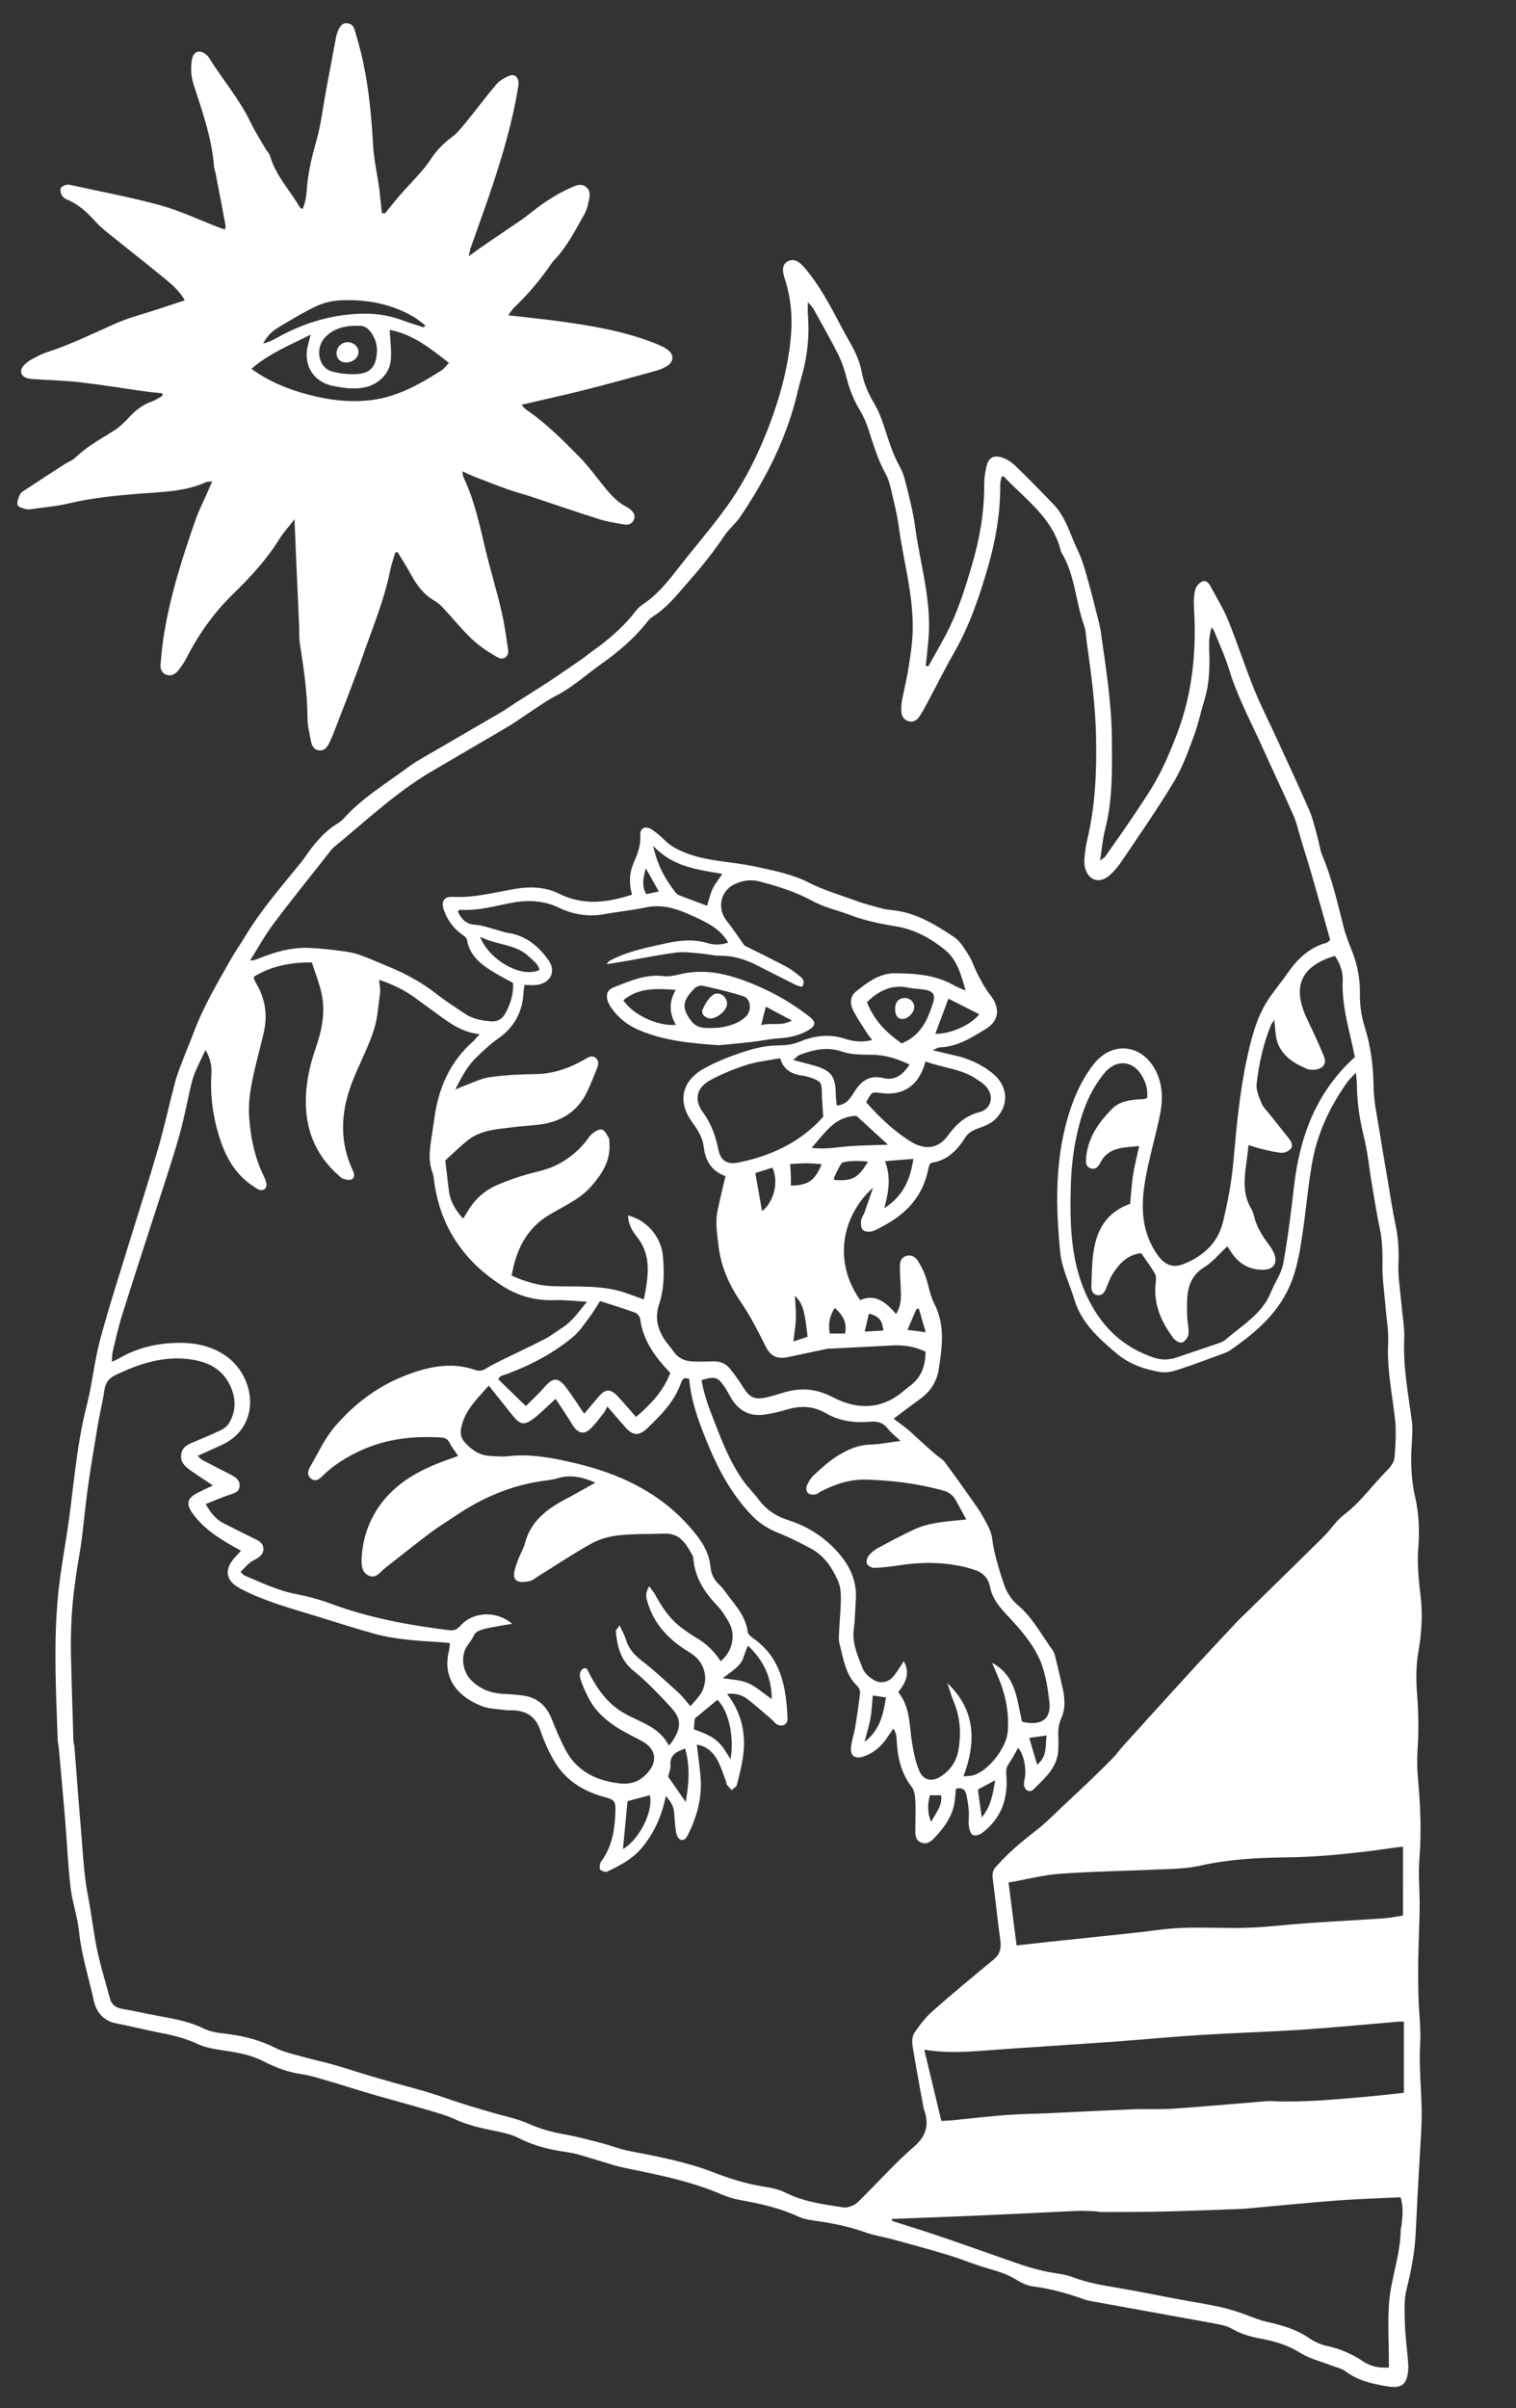 <?xml version="1.0" encoding="utf-8"?>
<svg viewBox="371.316 125.694 315.963 501.621" style="enable-background:new 0 0 1024 768;" xmlns="http://www.w3.org/2000/svg">
  <rect x="371.316" y="125.694" width="315.963" height="501.621" fill="#333333" stroke="none"/>
  <defs>
    <style type="text/css">
	.st0{fill:#FFFFFF;}
</style>
  </defs>
  <g>
    <path class="st0" d="M564.79,264.51c1.23-2.21,2.51-4.41,3.69-6.65c2.44-4.62,3.98-9.58,5.44-14.57 c1.61-5.47,2.56-11.04,2.53-16.77c-0.01-1.19,0.19-2.4,0.44-3.56c0.4-1.9,1.49-2.57,3.34-1.93c0.95,0.33,1.89,0.9,2.61,1.6 c2.75,2.67,5.44,5.41,8.09,8.17c1.98,2.07,2.96,4.71,4.02,7.31c0.6,1.48,1.37,2.89,1.89,4.4c0.7,2.03,1.24,4.11,1.81,6.18 c0.42,1.54,0.8,3.09,1.18,4.63c0.31,1.24,0.69,2.47,0.87,3.72c1.06,7.51,2.3,15,2.35,22.63c0.04,6.32,0.19,12.62-1.41,18.82 c-0.51,1.96-0.66,4-1.05,6.49c0.66-0.52,0.95-0.67,1.11-0.9c2.2-3.14,4.42-6.27,6.54-9.46c1.64-2.46,3.3-4.92,4.66-7.54 c1.47-2.83,2.71-5.79,3.83-8.77c3.17-8.45,4-17.22,3.42-26.18c-0.08-1.18-0.01-2.42,0.27-3.56c0.17-0.66,0.79-1.42,1.41-1.72 c0.87-0.41,1.46,0.37,1.85,1.1c1.24,2.32,2.65,4.58,3.63,7.01c1.92,4.74,3.49,9.62,5.41,14.35c1.47,3.62,3.27,7.11,4.9,10.67 c2.23,4.86,4.49,9.7,6.62,14.61c0.72,1.67,1.11,3.49,1.61,5.25c0.39,1.38,0.55,2.86,1.1,4.17c2.06,4.88,3.17,10.03,4.49,15.12 c0.44,1.69,1.14,3.32,1.77,4.96c1.05,2.72,1.57,5.52,1.53,8.44c-0.03,2.41,0.27,4.76,1.01,7.08c1.28,4.06,1.79,8.22,1.85,12.5 c0.04,3.08,0.75,6.16,1.23,9.23c0.53,3.39,1.12,6.77,1.7,10.15c0.54,3.15,1,6.31,1.66,9.44c0.57,2.68,0.71,5.34,0.59,8.08 c-0.11,2.69,0.37,5.41,0.6,8.11c0.21,2.55,0.71,5.1,0.6,7.64c-0.24,5.73,0.84,11.29,1.59,16.91c0.24,1.8,0.04,3.67-0.06,5.5 c-0.19,3.53-0.03,7.02,0.77,10.48c0.81,3.53,0.91,7.06,0.62,10.71c-0.27,3.39,0.16,6.86,0.54,10.26c0.42,3.78,0.13,7.45-0.51,11.2 c-0.48,2.8-0.51,5.74-0.28,8.58c0.32,3.92,0.37,7.81,0.12,11.73c-0.14,2.22-0.08,4.48,0.13,6.7c0.49,5.34,0.67,10.67,0.25,16.04 c-0.26,3.33,0.08,6.7,0.05,10.06c-0.04,3.67-0.23,7.33-0.29,11c-0.04,2.63-0.02,5.26,0.05,7.89c0.09,3.19,0.53,6.39,0.35,9.56 c-0.27,4.5,0.2,8.94,0.3,13.41c0.09,3.9-0.29,7.81-0.48,11.71c-0.1,2.07-0.25,4.13-0.35,6.2c-0.15,2.86-0.27,5.72-0.43,8.58 c-0.22,3.84-0.94,7.57-1.88,11.31c-0.55,2.2-0.41,4.6-0.35,6.91c0.07,2.55,0.41,5.1,0.62,7.65c0.06,0.72,0.13,1.44,0.08,2.15 c-0.22,3.19-1.38,4.03-4.54,3.48c-3.01-0.52-5.93-1.15-8.47-3.06c-0.92-0.69-2.19-0.92-3.3-1.36c-2.07-0.81-4.32-1.35-6.17-2.51 c-2.59-1.62-5.35-2.46-8.27-2.99c-2.14-0.39-4.18-0.97-6.08-2.09c-0.8-0.47-1.78-0.7-2.71-0.88c-3.44-0.67-6.9-1.28-10.35-1.9 c-5.19-0.94-10.37-1.88-15.56-2.82c-0.63-0.11-1.27-0.2-1.87-0.41c-3.54-1.26-7.13-2.3-10.88-2.77c-1.22-0.15-2.46-0.76-3.53-1.42 c-1.87-1.15-3.9-1.77-5.98-2.36c-2.75-0.78-5.4-1.92-8.14-2.75c-3.82-1.16-7.67-2.2-11.52-3.25c-1.92-0.53-3.93-0.82-5.8-1.49 c-3.34-1.19-6.76-1.89-10.25-2.38c-1.26-0.18-2.58-0.37-3.71-0.9c-3.88-1.81-8-2.7-12.17-3.46c-1.25-0.23-2.5-0.59-3.66-1.09 c-6.58-2.86-13.56-4.19-20.52-5.63c-1.87-0.39-3.67-1.04-5.51-1.56c-2.07-0.58-4.11-1.37-6.22-1.67 c-3.52-0.48-6.87-1.25-10.07-2.89c-1.6-0.82-3.45-1.23-5.23-1.58c-2.83-0.56-5.59-1.2-8.25-2.42c-1.94-0.9-4.05-1.43-6.11-2.05 c-2.29-0.69-4.61-1.3-6.91-1.95c-1.84-0.52-3.69-1.03-5.53-1.58c-2.6-0.78-5.18-1.62-7.79-2.37c-1.84-0.53-3.68-1.15-5.56-1.42 c-2.82-0.41-5.41-1.37-7.9-2.66c-2.68-1.38-5.57-1.88-8.51-2.3c-1.8-0.26-3.68-0.59-5.3-1.35c-2.73-1.28-5.58-1.89-8.49-2.46 c-2.82-0.55-5.61-1.27-8.43-1.81c-2.62-0.5-4.13-2.32-4.63-4.6c-1.05-4.83-2.6-9.55-3.11-14.51c-0.31-3.08-1.4-6.07-1.76-9.14 c-0.55-4.67-0.75-9.39-1.13-14.08c-0.42-5.01-0.88-10.02-1.33-15.03c-0.05-0.56-0.21-1.11-0.23-1.66 c-0.38-11.18-1.02-22.36,0.46-33.51c0.44-3.32,1.02-6.62,1.53-9.93c1.33-8.68,1.82-17.47,4.01-26.03 c1.19-4.63,1.64-9.46,2.88-14.07c1.91-7.09,4.2-14.08,6.35-21.1c1.92-6.26,3.95-12.49,5.76-18.78c1.28-4.44,2.24-8.98,3.43-13.45 c0.47-1.77,1.16-3.48,1.81-5.19c0.68-1.79,1.46-3.55,2.12-5.34c1.99-5.35,4.9-10.22,7.69-15.16c0.94-1.67,2.07-3.23,3.05-4.88 c3.13-5.24,7.11-9.83,10.94-14.54c0.5-0.62,1.02-1.23,1.47-1.89c1.87-2.72,3.91-5.26,6.77-7.02c0.47-0.29,0.94-0.64,1.31-1.05 c3.77-4.22,8.59-7.13,13.09-10.44c0.77-0.57,1.55-1.14,2.37-1.62c5.79-3.38,11.6-6.73,17.39-10.11c0.96-0.56,1.87-1.23,2.81-1.83 c2.35-1.51,4.73-2.98,7.06-4.51c2.33-1.53,4.62-3.12,6.91-4.7c0.66-0.45,1.26-0.99,1.91-1.45c3.48-2.44,6.71-5.15,9.32-8.55 c0.39-0.5,0.85-0.99,1.38-1.33c3.15-2.04,5.41-4.93,7.67-7.83c3.33-4.28,6.91-8.37,10.06-12.78c3.73-5.21,6.56-10.97,8.83-16.97 c2.1-5.55,3.66-11.27,4.32-17.16c0.49-4.37,0.28-8.78-1.13-13.04c-0.71-2.16-0.47-3.26,0.69-3.82c1.14-0.55,2.21-0.08,3.62,1.62 c2.93,3.53,5.08,7.55,7.2,11.59c0.63,1.2,1.28,2.4,1.96,3.57c1.17,2.02,2.13,4.11,2.56,6.42c0.43,2.3,1.35,4.4,2.56,6.42 c0.85,1.42,1.48,3,2,4.58c0.97,2.96,1.84,5.93,3.38,8.69c0.77,1.36,1.13,2.98,1.51,4.53c0.63,2.56,1.28,5.13,1.63,7.74 c0.95,7.19,3.1,14.22,2.92,21.56c-0.05,1.91-0.3,3.82-0.47,5.72c-0.05,0.63-0.14,1.25-0.21,1.88 C564.44,264.42,564.61,264.46,564.79,264.51z M473.19,414.34c-2.43,2.72-4.78,5-5.65,8.32c-0.32,1.22-0.32,2.4,0.56,3.39 c1.36,1.53,2.94,2.74,5.07,2.91c1.35,0.1,2.73,0.23,4.07,0.08c4.7-0.54,9.3,0.37,13.76,1.41c9.31,2.17,17.77,6.06,24.26,13.54 c2.11,2.44,3.84,4.87,4.14,8.14c0.14,1.49,0.76,2.75,1.89,3.76c0.36,0.32,0.69,0.68,0.96,1.07c1.89,2.73,4.45,5.07,4.89,8.65 c0.06,0.5,0.68,1.02,1.16,1.36c5.85,4.09,6.89,10.26,7.15,16.72c0.05,1.36-1.26,1.88-2.39,1.09c-0.32-0.22-0.55-0.58-0.85-0.84 c-1.69-1.45-3.35-2.95-5.12-4.3c-1.12-0.85-2.47-1.28-4.24-1.07c2.93,3.79,3.89,7.94,3.41,12.37c-0.24,2.21-0.82,4.39-1.36,6.56 c-0.1,0.43-0.71,0.73-1.08,1.09c-0.34-0.37-0.72-0.72-1.02-1.12c-0.13-0.17-0.07-0.48-0.16-0.69c-0.65-1.62-1.12-3.35-2.02-4.81 c-0.9-1.45-2.25-2.6-4.07-2.85c0.28,2.41,0.62,4.68,0.79,6.96c0.3,4.18-0.78,8.08-2.62,11.8c-0.34,0.68-0.84,1.37-1.63,1.02 c-0.44-0.19-0.77-0.95-0.87-1.5c-0.22-1.33-0.3-2.7-0.39-4.05c-0.09-1.34-0.7-2.39-1.76-3.5c-0.81,4.12-2.4,7.65-4.93,10.71 c-1.93,2.34-4.55,3.74-7.23,5c-0.37,0.17-1.1-0.04-1.45-0.34c-0.23-0.2-0.15-0.86-0.08-1.29c0.05-0.29,0.3-0.55,0.48-0.82 c2.05-2.95,2.58-6.34,2.71-9.8c0.09-2.57-0.15-2.69-2.61-3.37c-4.23-1.18-7.77-3.45-10.05-7.25c-1.22-2.04-2.21-4.27-2.97-6.53 c-0.96-2.85-2.87-4.07-5.71-4.19c-0.48-0.02-0.97,0.05-1.44-0.02c-1.73-0.25-3.57-0.25-5.15-0.88c-4.72-1.88-8.18-5.59-6.78-11.36 c0.12-0.52,0.16-1.06,0.25-1.72c-0.76-0.08-1.38-0.17-2-0.21c-4.71-0.27-9.43-0.54-14-1.82c-4.15-1.16-8.25-2.49-12.37-3.75 c-5.19-1.58-10.42-3.02-15.28-5.56c-2.98-1.56-3.55-3.77-1.35-6.34c0.44-0.51,0.9-0.99,1.44-1.57c-3.9-2.15-7.56-4.25-10.11-7.81 c-1.3-1.81-1.18-3.03,0.76-4.09c1.1-0.6,2.25-1.1,3.49-1.7c-1.6-1.07-2.99-1.98-4.37-2.93c-1.21-0.83-2.4-1.72-2.26-3.41 c0.14-1.74,1.55-2.27,2.9-2.83c1.77-0.74,3.55-1.46,5.27-2.3c0.68-0.33,1.41-0.84,1.79-1.46c1.35-2.24,1.54-4.62,0.59-7.12 c-1.65-4.33-5.2-5.9-9.37-6.31c-5.34-0.54-10.25,1.13-14.99,3.43c-1.34,0.65-1.98,1.66-2.19,3.16c-0.33,2.37-0.94,4.7-1.34,7.06 c-0.76,4.49-1.51,8.98-2.14,13.49c-0.64,4.58-0.95,9.22-1.74,13.78c-0.85,4.89-1.51,9.79-1.68,14.75c-0.07,2.08-0.1,4.16-0.05,6.23 c0.14,5.83,0.32,11.65,0.51,17.48c0.02,0.56,0.19,1.1,0.23,1.66c0.43,5.41,0.81,10.82,1.28,16.23c0.43,4.93,0.61,9.92,1.55,14.76 c0.66,3.37,1.05,6.78,1.69,10.13c0.72,3.75,1.87,7.41,2.87,11.11c0.35,1.29,1.26,1.91,2.59,2.13c2.6,0.44,5.17,1.03,7.76,1.51 c3.14,0.58,6.27,1.14,9.19,2.58c1.32,0.65,2.9,0.89,4.39,1.06c3.69,0.42,7.2,1.28,10.55,2.97c1.75,0.88,3.75,1.31,5.66,1.85 c2.15,0.6,4.34,1.05,6.49,1.66c2.53,0.72,5.03,1.56,7.55,2.31c1.91,0.57,3.83,1.11,5.75,1.65c2.23,0.63,4.47,1.2,6.68,1.88 c2.28,0.7,4.52,1.53,6.8,2.25c2.2,0.7,4.41,1.33,6.62,1.98c2.36,0.7,4.83,1.15,7.06,2.15c2.44,1.09,4.91,1.81,7.52,2.26 c2.66,0.46,5.28,1.19,7.9,1.86c1.92,0.5,3.79,1.26,5.74,1.63c5.96,1.16,11.94,2.27,17.62,4.48c3.3,1.28,6.62,2.32,10.11,2.89 c1.57,0.26,3.22,0.52,4.62,1.22c3.87,1.96,8.05,2.54,12.24,3.15c0.7,0.1,1.55-0.16,2.19-0.5c0.69-0.36,1.25-0.99,1.81-1.55 c3.57-3.55,6.94-7.32,10.74-10.6c2.67-2.31,3.16-4.72,2.06-7.79c-0.03-0.08-0.06-0.15-0.07-0.23c-0.78-4.32-1.61-8.64-2.3-12.97 c-0.14-0.88-0.08-2.04,0.39-2.73c1.11-1.64,2.35-3.25,3.83-4.55c4.12-3.64,8.36-7.15,12.61-10.64c1.34-1.1,1.7-2.34,1.47-4 c-0.59-4.35-1.05-8.72-1.6-13.07c-0.12-0.94,0.07-1.66,0.73-2.39c2.41-2.69,5.1-5.03,7.98-7.22c2.46-1.87,4.61-4.15,6.89-6.26 c1.69-1.57,3.38-3.15,5.04-4.75c1.49-1.44,2.98-2.88,4.42-4.37c0.78-0.8,1.42-1.73,2.17-2.55c4.56-5.03,9.11-10.07,13.69-15.08 c3.23-3.53,6.51-7.02,9.79-10.52c0.82-0.87,1.7-1.69,2.56-2.53c5.24-5.14,10.5-10.26,15.72-15.44c1.47-1.46,2.61-3.32,4.24-4.55 c3.5-2.64,5.95-6.24,9.01-9.27c0.7-0.7,1.44-1.71,1.51-2.63c0.22-2.69,0.39-5.45,0.09-8.12c-0.59-5.23-1.7-10.39-1.42-15.72 c0.13-2.45-0.33-4.93-0.53-7.4c-0.25-3.1-0.73-6.21-0.66-9.31c0.06-2.42-0.05-4.76-0.54-7.13c-0.67-3.2-1.18-6.44-1.72-9.67 c-0.52-3.07-0.8-6.19-1.54-9.2c-0.91-3.67-1.5-7.35-1.52-11.13c0-0.68-0.11-1.37-0.2-2.51c-0.78,0.85-1.31,1.31-1.71,1.87 c-3.66,5.05-6.27,10.61-7.39,16.74c-0.91,5.02-1.3,10.14-2.07,15.19c-0.62,4.09-1.28,8.14-3.26,11.95 c-2.73,5.26-7.05,8.78-11.72,12.05c-0.45,0.32-0.99,0.54-1.51,0.73c-3.08,1.12-6.14,2.29-9.25,3.3c-1.19,0.39-2.55,0.74-3.74,0.55 c-3.34-0.53-6.53-1.61-9.18-3.84c-3.75-3.15-7.39-6.39-8.88-11.33c-0.99-3.28-2.6-6.48-2.93-9.82c-0.9-9.23-1.12-18.48,1.46-27.6 c1.17-4.15,2.8-7.98,5.4-11.4c3.9-5.13,10.35-4.4,13.16,1.43c1.44,2.98,1.37,6.06,0.74,9.15c-0.69,3.36-1.62,6.68-2.36,10.03 c-1.42,6.42-2.29,12.77,1.72,18.73c1.46,2.18,3.2,3.1,5.6,2.14c4.07-1.62,7.15-4.4,8.2-8.73c0.99-4.1,1.79-8.3,2.17-12.5 c0.66-7.41,1.32-14.8,2.94-22.08c0.87-3.92,1.87-7.8,3.99-11.24c1.25-2.03,2.84-3.85,4.2-5.82c2.1-3.03,4.58-5.55,8.27-6.55 c0.21-0.06,0.38-0.27,0.79-0.57c-1.23-4.36-2.47-8.8-3.75-13.23c-0.75-2.61-1.57-5.19-2.36-7.79c-0.49-1.6-0.83-3.26-1.49-4.79 c-2.08-4.75-4.33-9.43-6.45-14.16c-2.41-5.39-5.26-10.59-6.99-16.28c-0.83-2.74-2.05-5.37-3.12-8.04 c-0.12-0.31-0.37-0.57-0.56-0.85c-0.46,1.5-0.57,2.92-0.51,4.33c0.14,3.53,0.12,7.03-0.9,10.46c-0.8,2.68-1.38,5.44-2.36,8.05 c-1.2,3.21-2.38,6.5-4.14,9.41c-3.38,5.6-7.13,10.98-10.79,16.41c-0.75,1.12-1.63,2.2-2.65,3.07c-2.11,1.78-4.44,0.94-5.05-1.75 c-0.17-0.76-0.14-1.59-0.06-2.37c0.12-1.19,0.3-2.38,0.58-3.55c1.65-6.98,1.94-14.04,1.8-21.19c-0.13-6.66-1.02-13.21-1.94-19.78 c-0.17-1.19-0.17-2.44-0.57-3.54c-1.81-5.02-1.86-10.59-4.78-15.25c-1.63-7.05-7.43-10.93-11.97-15.76 c-0.03-0.03-0.15,0.02-0.41,0.05c-0.1,0.53-0.31,1.12-0.31,1.71c0.05,5.97-0.98,11.77-2.65,17.48c-1.78,6.07-3.81,12.03-6.99,17.55 c-1.95,3.39-3.68,6.91-5.53,10.36c-0.53,0.99-1.06,1.97-1.68,2.9c-0.52,0.78-1.28,1.25-2.26,0.97c-0.96-0.28-1.43-1.04-1.49-1.97 c-0.05-0.79,0-1.6,0.14-2.38c0.41-2.2,0.98-4.37,1.32-6.58c0.4-2.6,0.83-5.22,0.9-7.85c0.2-7.41-1.93-14.53-2.91-21.8 c-0.3-2.21-0.82-4.4-1.34-6.58c-0.35-1.47-0.64-3.03-1.36-4.32c-1.62-2.9-2.54-6.02-3.55-9.14c-0.46-1.43-1.05-2.85-1.83-4.13 c-1.3-2.15-2.19-4.41-2.81-6.84c-0.41-1.61-0.94-3.23-1.68-4.71c-1.61-3.21-3.39-6.34-5.13-9.49c-0.23-0.42-0.61-0.77-1.24-1.56 c0,1.26-0.05,1.96,0.01,2.66c0.36,4.52-0.12,8.93-1.41,13.28c-0.5,1.68-0.85,3.41-1.32,5.11c-2.34,8.58-6.4,16.34-11.34,23.67 c-0.98,1.45-2.4,2.59-3.38,4.04c-2.1,3.12-4.39,6.06-6.89,8.88c-2.49,2.82-4.72,5.84-7.96,7.89c-0.46,0.29-0.87,0.72-1.21,1.15 c-2.7,3.42-5.96,6.2-9.51,8.7c-3.12,2.21-5.93,4.83-9.39,6.61c-2.33,1.2-4.45,2.81-6.67,4.24c-1.07,0.69-2.1,1.46-3.2,2.11 c-5.71,3.36-11.43,6.7-17.15,10.05c-0.34,0.2-0.67,0.43-1.01,0.65c-6.55,4.19-12.21,9.51-18.19,14.41 c-0.67,0.55-1.17,1.3-1.72,1.99c-3.71,4.71-7.48,9.36-11.07,14.16c-1.79,2.39-3.23,5.04-4.83,7.58c1.03-0.01,1.7-0.38,2.42-0.66 c3.14-1.23,6.38-2.08,9.78-1.96c2.23,0.08,4.46,0.34,6.67,0.62c1.34,0.17,2.69,0.4,3.96,0.84c1.89,0.64,3.7,1.5,5.55,2.25 c3.8,1.52,7.37,3.44,10.6,5.99c1.82,1.43,3.79,2.66,5.71,3.97c1.64,1.12,3.49,1.48,5.44,1.63c1.5,0.12,2.45-0.52,3.11-1.75 c1.04-1.92,1.67-3.95,1.57-6.24c-1.3-0.72-2.57-1.37-3.8-2.1c-2.73-1.62-5.21-3.43-5.81-6.89c-0.07-0.43-0.64-0.84-1.07-1.14 c-1.82-1.3-3.06-3.04-3.77-5.13c-0.58-1.73,0.05-2.78,1.85-2.68c4.46,0.25,8.7-0.92,13.03-1.66c3.06-0.52,6.3-0.43,9.16,1 c5.05,2.52,10.01,1.89,15.19,0.2c-0.68-2.35-0.55-4.62,0.36-6.67c0.82-1.85,1.48-3.58,1.37-5.67c-0.08-1.57,1.06-2.08,2.43-1.2 c1,0.64,1.9,1.46,2.75,2.29c1.17,1.14,2.53,1.85,4.04,2.46c4.65,1.9,9.67,1.86,14.49,2.89c3.93,0.84,7.9,1.59,11.43,3.4 c3.03,1.55,6.22,2.46,9.36,3.61c0.83,0.3,1.65,0.62,2.5,0.84c1.77,0.47,3.54,1.1,5.34,1.26c4.99,0.45,9.07,2.97,13.05,5.62 c1.32,0.88,2.22,2.48,3.11,3.88c0.76,1.21,1.15,2.63,1.83,3.9c0.78,1.47,1.55,2.98,2.58,4.27c2.11,2.63,1.96,5.34-0.86,7.07 c-2.98,1.82-5.98,3.76-9.68,3.87c-0.32,0.01-0.64,0.25-1.45,0.58c1.89,0.45,3.27,0.79,4.66,1.1c2.77,0.62,5.31,1.76,7.56,3.49 c3.48,2.67,3.9,6.68,0.89,9.76c-0.89,0.91-2.25,1.47-3.5,1.9c-1.2,0.41-2.2,0.96-2.86,2.02c-1.72,2.76-3.93,4.82-7.07,5.19 c-0.23,0.3-0.29,0.36-0.32,0.43c-0.1,0.3-0.21,0.61-0.27,0.92c-1.08,5.53-4.49,9.22-9.32,11.78c-0.78,0.41-1.54,0.92-2.37,1.13 c-0.61,0.15-1.55,0.11-1.94-0.26c-0.39-0.38-0.44-1.29-0.37-1.94c0.06-0.6,0.51-1.16,0.73-1.76c0.61-1.7,1.18-3.41,1.77-5.11 c-6.05,5.36-8.69,14.9-2.68,23.41c3.26-1.42,5.45,0.57,7.49,2.9c1.19-1.97,1.02-3.82,0.95-5.65c-0.06-1.44-0.16-2.87-0.17-4.31 c-0.01-0.92,0.28-1.8,1.25-2.12c1.06-0.35,1.94,0.15,2.49,0.99c0.64,1,1.19,2.08,1.59,3.2c0.67,1.88,0.92,3.95,1.82,5.69 c2.35,4.52,1.66,9.18,0.93,13.82c-0.38,2.4-1.67,4.47-3.72,5.97c-1.86,1.35-3.68,2.74-5.67,4.22c1.01,0.76,1.98,1.45,2.9,2.2 c0.86,0.71,1.66,1.49,2.49,2.24c1.12,1.01,2.24,2.03,3.38,3.02c0.6,0.52,1.37,0.91,1.84,1.52c1.87,2.48,3.67,5.02,5.46,7.56 c0.92,1.3,1.87,2.6,2.63,3.99c0.75,1.38,1.65,2.84,1.83,4.34c0.4,3.3,1.41,6.38,2.43,9.5c0.59,1.8,1.54,3.28,3,4.52 c3.03,2.57,4.84,6.11,7.14,9.27c0.45,0.62,0.61,1.47,0.8,2.24c0.45,1.78,0.84,3.58,1.25,5.37c0.52,2.22,0.77,4.49-0.19,6.6 c-0.63,1.39-0.72,2.71-0.62,4.15c0.05,0.72-0.01,1.44-0.01,2.16c-0.02,3.88-2.77,6.14-5.18,8.54c-0.81,0.81-1.95,0.14-1.98-1.04 c-0.02-0.55,0.17-1.1,0.23-1.66c0.25-2.16-0.36-4.69-1.45-5.96c-0.64,1.11-1.21,2.27-1.94,3.3c-0.56,0.78-0.59,1.49-0.51,2.43 c0.4,4.84-1.06,8.99-5.04,12c-0.5,0.38-1.45,0.67-1.91,0.44c-0.47-0.23-0.78-1.13-0.85-1.78c-0.13-1.1,0.05-2.24-0.03-3.35 c-0.08-1.11-0.29-2.21-0.51-3.3c-0.23-1.15-0.97-1.51-2.16-1.23c-0.07,0.7-0.14,1.33-0.19,1.96c-0.23,3.31-2,5.84-4.16,8.14 c-0.76,0.81-1.67,1.65-2.93,1.11c-1.29-0.54-1.2-1.74-1.19-2.88c0.02-2,0.09-4-0.01-5.99c-0.05-0.91-0.2-2-0.73-2.68 c-2.16-2.79-2.92-5.98-3.13-9.39c-0.06-0.9-0.02-1.84-0.72-2.79c-0.57,0.84-1,1.5-1.46,2.14c-1.24,1.74-2.8,3.07-4.87,3.71 c-1.62,0.5-2.6-0.11-2.49-1.79c0.1-1.49,0.64-2.95,0.89-4.44c0.39-2.35,0.74-4.71,1-7.07c0.05-0.47-0.27-1.13-0.64-1.48 c-2.47-2.39-2.81-5.66-3.64-8.72c-0.24-0.89-0.11-1.9-0.07-2.85c0.1-2.23,0.34-4.47,0.35-6.7c0.01-1.17-0.11-2.45-0.57-3.5 c-1.22-2.83-2.93-5.35-5.75-6.85c-2.1-1.12-4.24-2.21-6.45-3.09c-2.12-0.85-4.03-1.95-5.61-3.57c-4.48-4.6-7.39-10.14-9.75-16.04 c-1.63-4.08-3.14-8.18-3.46-12.54c-1.01-0.5-1.44-0.04-1.72,0.76c-1.37,3.91-4.18,6.76-7.09,9.52c-1.68,1.59-2.92,1.52-4.48-0.21 c-1.17-1.3-2.29-2.64-3.8-4.39c-0.28,0.54-0.41,0.94-0.65,1.25c-0.84,1.07-1.65,2.17-2.59,3.15c-1.45,1.53-2.71,1.38-3.9-0.37 c-0.36-0.53-0.66-1.1-1.01-1.63c-0.85-1.3-1.71-2.59-2.63-3.99c-0.95,0.89-1.63,1.55-2.34,2.19c-0.71,0.64-1.41,1.3-2.18,1.88 c-1.98,1.5-2.82,1.4-4.41-0.56C476.58,418.6,475,416.6,473.19,414.34z M506.64,456.15c0.53,0.75,0.92,1.19,1.2,1.69 c1.42,2.62,3.03,5.08,5.46,6.89c0.96,0.71,1.92,1.43,2.96,2.03c2.15,1.24,3.93,2.88,5.24,4.99c2.47-1.94,3.23-5.48,1.76-8.06 c-0.71-1.24-1.48-2.51-2.47-3.53c-2.74-2.84-4.74-6-4.99-10.05c0-0.08-0.03-0.16-0.07-0.23c-1.32-2.4-2.59-4.84-5.94-4.71 c-3.19,0.13-6.4,0.01-9.56,0.36c-1.95,0.21-3.99,0.78-5.69,1.73c-3.83,2.12-7.48,4.58-11.2,6.89c-0.54,0.34-1.07,0.8-1.67,0.92 c-0.8,0.16-1.77,0.3-2.47-0.01c-0.9-0.41-0.84-1.46-0.6-2.35c0.21-0.77,0.47-1.53,0.76-2.27c0.44-1.11,1.07-2.17,1.38-3.32 c1.19-4.5,4.47-7.01,8.31-9.05c2.09-1.11,4.14-2.28,6.35-3.51c-2.69-1.19-5.2-1.74-7.89-0.92c-0.84,0.25-1.72,0.38-2.59,0.49 c-6.79,0.88-12.91,3.44-18.55,7.26c-1.72,1.16-3.51,2.23-5.17,3.47c-3.24,2.44-6.42,4.96-9.61,7.48c-1.04,0.82-1.89,2.29-3.44,1.57 c-1.53-0.71-1.53-2.38-1.45-3.79c0.23-4.26,1.72-8.21,4.28-11.51c3.64-4.68,8.85-7.2,14.36-9.09c0.48-0.16,0.95-0.35,1.47-0.53 c-0.68-1.02-1.34-1.84-1.8-2.75c-0.38-0.75-0.91-1.03-1.69-1.08c-5.74-0.37-11.3,0.21-16.62,2.61c-3.03,1.37-5.79,3.05-8.15,5.37 c-0.64,0.63-1.38,1.27-2.31,0.65c-1.03-0.69-0.78-1.72-0.28-2.57c1.65-2.82,3.04-5.89,5.14-8.34c3.87-4.52,8.59-8.18,14.13-10.42 c4.84-1.96,9.92-3.21,15.17-1.38c0.85,0.3,1.49,0.15,2.23-0.31c1.15-0.71,2.37-1.3,3.58-1.9c2.86-1.41,5.76-2.73,8.58-4.2 c1.34-0.7,2.55-1.64,3.83-2.47c1.97-1.28,3.25-3.18,5.03-5.34c-2.56-0.14-4.6-0.39-6.64-0.32c-3.8,0.14-7.39-0.75-10.54-2.7 c-8.23-5.08-13.38-12.34-14.67-22.1c-0.08-0.63-0.14-1.29-0.37-1.88c-0.85-2.27-0.58-4.56-0.23-6.87c0.22-1.42,0.44-2.84,0.63-4.27 c0.85-6.21,3.15-11.69,7.94-15.95c0.46-0.4,0.82-0.91,1.5-1.65c-3.72-0.37-6.32-2.38-8.97-4.3c-1.49-1.08-2.97-2.17-4.45-3.25 c-2.26-1.64-4.73-2.84-7.51-3.77c0.08,1.05,0.29,1.94,0.18,2.78c-0.34,2.6-0.5,5.28-1.3,7.73c-1.11,3.39-2.78,6.6-4.15,9.91 c-2.65,6.39-3.26,12.82-0.23,19.28c0.33,0.7,0.53,1.5-0.27,1.89c-0.46,0.22-1.19,0.01-1.76-0.15c-0.35-0.1-0.65-0.46-0.95-0.72 c-4.39-3.85-6.62-8.76-6.79-14.54c-0.12-4.02,0.66-7.95,1.98-11.74c1.3-3.75,2.14-7.57,1.3-11.52c-0.46-2.16-1.3-4.23-2.03-6.54 c-4.45-0.03-8.47,0.76-12.09,2.98c0.02,0.3,0.01,0.38,0.04,0.45c0.13,0.29,0.24,0.59,0.4,0.87c1.91,3.16,2.45,6.56,1.65,10.15 c-0.52,2.33-1.16,4.64-1.71,6.96c-0.82,3.5-1.61,7.02-1.37,10.65c0.28,4.26,1.11,8.39,2.96,12.28c0.27,0.57,0.56,1.17,0.65,1.79 c0.14,0.93-0.62,1.54-1.51,1.23c-0.44-0.15-0.83-0.47-1.23-0.73c-3.45-2.24-5.47-5.54-6.77-9.33c-1.55-4.51-2.26-9.15-1.97-13.92 c0.1-1.69-0.13-3.3-1.22-5.13c-1.19,2.49-2.38,4.63-2.95,7.05c-0.87,3.73-1.57,7.52-2.63,11.19c-1.52,5.29-3.3,10.51-4.98,15.75 c-2.3,7.15-4.65,14.28-6.89,21.44c-0.76,2.44-1.3,4.95-1.9,7.43c-0.14,0.58-0.1,1.2-0.17,2.09c0.69-0.33,1.12-0.5,1.52-0.73 c4.28-2.49,8.98-3.39,13.83-3.19c5.47,0.22,10.89,2.89,12.85,8.69c1.74,5.14-0.29,10.28-5.23,12.51c-1.64,0.74-3.27,1.5-5.07,2.32 c0.46,0.42,0.66,0.69,0.93,0.83c1.9,1,3.81,1.98,5.72,2.96c1.01,0.52,2.09,1.03,2.07,2.38c-0.02,1.46-1.25,1.63-2.32,2 c-1.56,0.55-3.08,1.21-4.75,1.87c1.04,1.8,2.09,3.16,3.71,3.98c2.2,1.11,4.4,2.23,6.62,3.31c0.83,0.4,1.58,0.83,1.69,1.84 c0.11,1-0.45,1.65-1.25,2.15c-0.54,0.34-1.15,0.59-1.64,1c-0.64,0.54-1.2,1.18-1.87,1.85c0.44,0.38,0.64,0.66,0.9,0.77 c3.52,1.49,6.97,3.15,10.79,3.87c2.42,0.46,4.84,1.12,7.15,1.98c7.92,2.94,16.15,4.46,24.49,5.5c1.06,0.13,1.74-0.03,2.49-0.89 c2.64-3.02,7.59-3.19,10.8-0.42c-1.94,0.34-3.84,0.6-5.7,1.04c-0.8,0.19-1.9,0.58-2.18,1.19c-0.4,0.88-0.92,1.56-1.46,2.32 c-1.46,2.03-1.03,5.28,0.7,7.09c1.88,1.95,4.19,2.84,6.86,2.96c1.35,0.06,2.71,0.16,4.05,0.34c2.97,0.41,4.88,2.11,5.97,4.89 c0.85,2.15,1.77,4.29,2.83,6.34c0.61,1.18,1.43,2.32,2.38,3.24c2.45,2.36,5.48,3.42,8.85,3.82c2.58,0.31,4.48-0.46,6.11-2.41 c1.75-2.09,1.58-4.39-0.67-5.96c-0.91-0.63-1.95-1.08-2.94-1.6c-3.73-1.93-7.16-4.21-9.06-8.16c-0.55-1.15-1.12-2.3-1.48-3.52 c-0.26-0.89-0.29-1.92,0.84-2.37c0.23,0.09,0.44,0.11,0.51,0.22c0.24,0.4,0.42,0.84,0.65,1.26c1.7,3.2,3.72,5.98,7.02,7.9 c3.31,1.92,7.39,2.79,9.37,6.79c0.43-0.52,0.65-0.75,0.81-1c1.84-2.88,1.83-4.62-0.45-7.07c-2.45-2.63-4.92-5.27-7.71-7.52 c-2.74-2.21-3.39-5.08-3.7-8.23c-0.03-0.27,0.35-0.57,0.8-1.24c0.54,1.2,1.02,2.01,1.28,2.88c0.57,1.93,1.74,3.26,3.34,4.5 c2.72,2.08,5.22,4.45,7.76,6.75c0.8,0.73,1.44,1.64,2.37,2.71c0.87-1.05,1.7-1.81,2.24-2.73c1.57-2.69,0.88-6.02-1.57-7.89 c-0.7-0.53-1.47-0.96-2.2-1.45c-3.4-2.31-6.02-5.24-7.29-9.22C506.08,458.81,505.59,457.74,506.64,456.15z M564.21,407.26 c-2.44-1.15-4.7-1.41-7.05-1.28c-4.38,0.24-8.76,0.44-13.15,0.67c-0.39,0.02-0.78,0.12-1.17,0.2c-2.42,0.51-4.83,1.02-7.25,1.54 c-2,0.43-3.55,0.01-4.57-1.98c-1.61-3.12-3.14-6.32-5.12-9.2c-2.54-3.7-4.32-7.51-4.84-12.05c-0.27-2.4-0.69-4.74-0.22-7.12 c0.48-2.4,1.09-4.78,1.69-7.35c-2.83-0.97-4.18-3.08-4.54-6.06c-0.22-1.83-1.13-3.44-2.27-4.96c-3.23-4.3-2.46-8.67,2.22-11.32 c2.69-1.52,5.64-2.65,8.58-3.61c2.26-0.74,4.69-1.27,7.05-1.27c1.66,0,3.12-0.24,4.59-0.84c3.06-1.24,6.11-1.58,9.35-0.52 c1.68,0.55,3.53,0.78,5.58,0.23c-0.44-0.59-0.79-1-1.07-1.44c-0.98-1.55-2.03-3.06-2.87-4.69c-0.71-1.38-0.69-2.96,0.57-3.97 c2.37-1.89,4.89-3.82,8.09-3.8c4.24,0.03,8.48,0.32,12.31,2.5c0.78,0.44,1.63,0.74,2.45,1.11c-0.93-3.24-1.77-6.4-4.23-8.42 c-2.97-2.44-6.39-4.33-10.24-4.95c-3.33-0.54-6.59-1.23-9.74-2.42c-2.54-0.96-5.26-1.54-7.61-2.83c-3.56-1.95-7.34-3.12-11.2-4.13 c-1.76-0.46-3.51-0.18-5.14,0.59c-2.96,1.4-3.69,5.04-1.66,7.6c1.32,1.66,2.49,3.45,3.73,5.18c2.82,1.41,5.77,2.84,8.66,4.37 c1.05,0.55,2,1.32,2.93,2.06c0.65,0.52,1.12,1.18,0.38,2.17c-0.39-0.12-0.85-0.19-1.24-0.38c-2.79-1.39-5.56-2.81-8.34-4.21 c-2.39-1.2-4.88-1.93-7.59-1.9c-1.34,0.01-2.68-0.37-4.03-0.47c-1.66-0.13-3.35-0.39-4.98-0.19c-3.48,0.45-6.93,1.16-10.39,1.76 c-1.36,0.24-2.73,0.45-4.1,0.68c0.24-0.51,0.56-0.71,0.9-0.88c3.67-1.89,7.68-2.64,11.66-3.52c2.85-0.63,5.65-0.84,8.52,0.02 c1.34,0.4,2.8,0.37,4.22-0.14c-1.59-2.78-4.24-4.08-6.8-5.27c-3.23-1.5-6.57-2.87-10.36-2.05c-2.88,0.62-5.83,0.89-8.72,1.42 c-3.28,0.6-6.45,0.05-9.34-1.33c-3.3-1.58-6.6-1.68-10.03-1.02c-3.52,0.67-7,1.7-10.65,1.42c-0.11-0.01-0.23,0.18-0.45,0.37 c0.75,1.56,1.71,2.67,3.7,2.77c1.33,0.07,2.63,0.58,3.94,0.91c0.92,0.24,1.82,0.62,2.76,0.76c3.76,0.54,6.42,2.76,8.5,5.7 c1.67,2.36,0.4,4.83-2.51,5.15c-0.77,0.09-1.57,0.01-2.49,0.01c-0.07,0.51-0.17,0.97-0.19,1.42c-0.18,4.1-1.86,7.33-5.27,9.72 c-1.69,1.18-3.21,2.64-4.7,4.08c-1.77,1.72-2.91,3.89-4.28,6.58c0.9-0.39,1.22-0.56,1.57-0.68c1.87-0.66,3.69-1.63,5.62-1.91 c3.15-0.46,6.35-0.6,9.54-0.64c3.79-0.04,7.17-1.28,10.37-3.13c0.73-0.42,1.4-0.88,2.17-0.25c0.75,0.61,0.6,1.42,0.28,2.19 c-0.67,1.62-1.29,3.27-2.05,4.85c-2.05,4.29-5.63,6.38-10.23,6.89c-1.75,0.19-3.5,0.29-5.25,0.51c-3.24,0.42-6.6,0.54-9.32,2.67 c-1.74,1.36-3.31,2.94-4.77,4.25c0.29,2.38,0.5,4.44,0.78,6.49c0.3,2.18,1.4,3.93,2.94,5.63c0.45-0.72,0.79-1.26,1.12-1.8 c1.42-2.33,3.44-4.09,5.86-5.15c2.77-1.21,5.69-2.16,8.63-2.86c3.99-0.94,7.19-2.96,9.79-6.05c0.52-0.61,0.91-1.36,1.52-1.84 c0.57-0.45,1.44-1,2.01-0.85c0.59,0.15,1.04,1.05,1.4,1.71c0.21,0.39,0.15,0.93,0.17,1.41c0.16,3.55-1.63,6.24-3.84,8.74 c-2.39,2.71-5.69,4.1-8.69,5.89c-4.8,2.88-6.9,7.27-7.86,12.67c2.78,1.25,5.53,2.09,8.55,2.2c5.01,0.18,10.09-0.28,14.97,1.33 c1.27,0.42,2.53,0.9,4.04,1.44c0.89-4.66,1.75-9.1-1.52-13.14c-1.01-1.25-1.73-2.63-1.79-4.35c3.81,0.87,6.89,4.4,7.26,8.33 c0.33,3.44,0.31,6.88-0.79,10.21c-0.94,2.83-0.26,5.35,1.41,7.69c0.51,0.72,1.12,1.36,1.61,2.09c0.99,1.46,2.42,2.04,4.09,2.1 c1.36,0.05,2.72,0.03,4.07-0.03c1.47-0.07,2.71,0.42,3.61,1.53c1,1.24,1.92,2.54,2.76,3.89c1.3,2.09,2.38,2.64,4.78,2.09 c1.25-0.28,2.47-0.66,3.69-1.03c3.52-1.07,6.78-0.8,10.16,0.97c5.05,2.64,10.14,2.68,14.76-1.26c0.55-0.47,1.14-0.88,1.69-1.34 C563.45,412.38,564.21,410.05,564.21,407.26z M558.53,478.2c2.53,3.13,2.27,6.84,2.85,10.36c0.33,2.03,0.72,4.11,1.51,5.98 c0.9,2.16,2.78,2.42,4.71,1.08c1.95-1.35,3.09-3.13,3.49-5.49c0.57-3.4,0.35-6.67-0.97-9.87c-0.53-1.28-0.91-2.62-1.36-3.94 c5.9,5.58,6.05,12.19,3.37,19.41c0.88-0.09,1.53-0.06,2.11-0.24c3.17-0.96,6.82-5.73,7.1-9.01c0.35-4.09-0.48-7.93-2.08-11.65 c-0.39-0.91-0.78-1.83-1.17-2.74c5.03,2.69,5.17,7.71,6.23,12.27c4,0.93,6.13-0.48,5.7-4.17c-0.37-3.15-0.87-6.46-2.22-9.26 c-1.46-3.03-3.75-5.75-6.09-8.23c-1.8-1.91-3.52-3.78-4.03-6.35c-0.44-2.22-1.78-3.26-3.77-3.8c-0.54-0.15-1.07-0.33-1.61-0.45 c-4.57-1.05-9.16-1.03-13.77-0.3c-1.65,0.26-3.33,0.45-5,0.51c-0.52,0.02-1.32-0.4-1.52-0.84c-0.2-0.44,0.01-1.28,0.34-1.7 c0.54-0.66,1.27-1.23,2.03-1.64c2.53-1.37,5.07-2.73,7.68-3.92c1.36-0.62,2.86-1.01,4.33-1.26c2.01-0.35,4.05-0.48,6.33-0.73 c-0.78-1.42-1.51-2.73-2.22-4.04c-0.57-1.04-1.41-1.64-2.57-1.97c-5.25-1.47-10.62-2.12-16.06-2.29c-3.37-0.1-6.45,0.93-9.41,2.44 c-0.43,0.22-0.82,0.6-1.26,0.66c-0.5,0.06-1.2,0-1.5-0.31c-0.3-0.3-0.42-1.07-0.25-1.48c0.33-0.79,0.8-1.61,1.43-2.19 c1.46-1.35,2.95-2.72,4.6-3.81c2.2-1.46,4.58-2.54,7.35-2.62c1.94-0.06,3.87-0.46,6.17-0.75c-1.05-0.99-1.95-1.66-2.61-2.51 c-0.98-1.27-2.1-1.64-3.71-1.49c-3.23,0.3-6.43-0.14-9.27-1.79c-2.63-1.53-5.25-1.58-8.07-0.75c-1.6,0.47-3.25,0.88-4.9,1.08 c-3.01,0.37-5.26-0.93-6.78-3.53c-0.44-0.76-0.84-1.55-1.33-2.27c-1.42-2.08-2.05-2.26-4.8-1.4c0.17,0.82,0.31,1.67,0.54,2.49 c0.35,1.23,0.71,2.46,1.17,3.65c2.03,5.19,3.84,10.49,7.15,15.06c0.94,1.29,2.11,2.4,3.06,3.68c1.59,2.14,3.66,3.5,6.18,4.29 c3.41,1.07,6.46,2.88,9.01,5.33c3.2,3.07,5.41,6.71,5.04,11.42c-0.15,1.99-0.16,4-0.42,5.97c-0.38,3.02,0.87,5.64,1.91,8.29 c0.32,0.82,1.16,1.54,1.93,2.07c1.65,1.15,3.4,0.81,4.62-0.79c0.67-0.87,1.23-1.83,1.96-2.92 C561.07,474.25,560.1,476.17,558.53,478.2z M557.18,587.93c0.02,0.14,0.04,0.27,0.05,0.41c3.56,1.15,7.13,2.24,10.67,3.45 c5.5,1.88,10.97,3.86,16.48,5.75c1.58,0.54,3.2,0.95,4.83,1.32c1.86,0.43,3.85,0.51,5.61,1.18c3.1,1.19,6.3,1.72,9.53,2.26 c4.25,0.71,8.47,1.6,12.71,2.39c2.59,0.48,5.19,0.88,7.76,1.41c1.55,0.32,3.09,0.75,4.6,1.24c1.96,0.63,3.85,1.55,5.84,2 c3.14,0.71,6.17,1.54,8.88,3.4c1.1,0.75,2.4,1.38,3.69,1.64c2.8,0.58,5.3,1.7,7.66,3.27c1.57,1.04,3.33,1.37,5.29,1.23 c0-0.66,0-1.2,0-1.74c-0.01-3.91-0.26-7.83,0.04-11.71c0.4-5.15,2.41-10.08,2.43-15.32c0-0.23,0.14-0.46,0.16-0.7 c0.2-1.96,0.47-3.92-0.2-5.99c-4.49,0.22-8.87,0.34-13.24,0.67c-6.36,0.49-12.71,1.13-19.07,1.7c-0.48,0.04-0.96,0.05-1.44,0.07 c-5.02,0.18-10.04,0.4-15.07,0.52c-4.39,0.1-8.77,0.1-13.16,0.12c-0.64,0-1.27-0.14-1.91-0.17c-1.18-0.05-2.36-0.11-3.54-0.07 c-3.67,0.15-7.33,0.36-11,0.53c-3.51,0.17-7.01,0.33-10.52,0.48c-4.3,0.18-8.61,0.34-12.91,0.51 C559.98,587.84,558.58,587.88,557.18,587.93z M563.95,552.67c1.22,5.09,2.38,9.92,3.56,14.84c0.87-0.04,1.5-0.04,2.12-0.11 c3.81-0.37,7.62-0.83,11.43-1.12c2.86-0.22,5.74-0.23,8.61-0.36c5.9-0.27,11.79-0.59,17.69-0.82c2.79-0.11,5.59,0.06,8.38-0.13 c6.13-0.41,12.25-0.98,18.37-1.47c0.72-0.06,1.44-0.14,2.15-0.11c6.64,0.3,13.24-0.34,19.85-0.92c2.59-0.23,5.17-0.53,7.8-0.81 c0-5.14,0-9.96,0-14.82c-0.52,0-0.83-0.02-1.15,0c-6.75,0.57-13.5,1.23-20.26,1.68c-6.93,0.46-13.87,0.65-20.8,1.08 c-6.21,0.39-12.4,0.99-18.6,1.44c-8.99,0.64-17.98,1.17-26.96,1.85C572.18,553.18,568.23,553.39,563.95,552.67z M610.42,354.41 c0.07-1.77-0.13-2.74-0.88-4.2c-1.84-3.64-5.54-4.06-8.11-0.9c-2.31,2.83-3.83,6.04-4.86,9.54c-1.34,4.56-1.95,9.2-2.08,13.93 c-0.22,8.19-0.05,16.27,3.81,23.85c2.94,5.78,7.28,9.77,13.41,11.85c1.67,0.57,3.28,0.54,4.92-0.03c2.87-0.98,5.75-1.94,8.62-2.93 c0.52-0.18,1.08-0.39,1.49-0.75c3.46-3.01,7.63-5.33,9.47-9.91c0.8-1.99,2.16-3.84,2.54-5.9c0.98-5.33,1.64-10.73,2.26-16.12 c1.2-10.37,4.61-19.66,12.67-26.92c0,0.07,0.01-0.01,0-0.09c-1.02-5.23-2.75-10.33-2.52-15.78c0.07-1.77-0.48-3.6-1.64-5.23 c-0.68,0.24-1.28,0.41-1.86,0.65c-5.91,2.47-6.7,6.8-3.81,12.75c1.21,2.51,2.4,5.03,3.43,7.62c0.57,1.43-0.25,2.5-1.81,2.66 c-0.55,0.06-1.17,0.1-1.66-0.1c-3.49-1.43-6.38-3.54-6.66-7.66c-0.05-0.73-0.14-1.45-0.25-2.61c-0.44,0.7-0.64,0.94-0.75,1.22 c-1.56,3.88-2.44,7.95-2.93,12.08c-0.15,1.31,0.48,2.79,1.02,4.08c0.39,0.93,1.2,1.68,1.84,2.49c1.29,1.63,2.59,3.25,3.88,4.88 c0.53,0.67,0.93,1.48,0.33,2.17c-0.41,0.46-1.24,0.83-1.85,0.79c-1.34-0.09-2.66-0.44-3.98-0.75c-0.9-0.21-1.78-0.51-2.95-0.86 c-0.31,4.71-1.95,9.11,0.65,13.38c0.24,0.4,0.39,0.88,0.5,1.35c0.51,2.24,1.69,4.12,3.04,5.92c0.52,0.69,1.02,1.46,1.27,2.28 c0.57,1.79-0.33,2.98-2.23,3.04c-2.76,0.08-4.96-1.04-6.57-3.28c-0.4-0.56-0.76-1.15-1.05-1.6c-1.64,1.52-3.02,3.25-4.79,4.34 c-2.15,1.32-3.14,3.14-3.46,5.41c-0.22,1.56-0.17,3.17-0.13,4.75c0.03,1.27,0.39,2.55,0.28,3.8c-0.06,0.64-0.71,1.47-1.3,1.73 c-0.41,0.18-1.4-0.31-1.76-0.79c-2.63-3.46-4.34-7.26-3.76-11.77c0.08-0.59,0.08-1.33-0.2-1.81c-0.83-1.43-1.83-2.77-2.82-4.22 c-2.85,0.27-4.55,2.13-5.96,4.31c-0.64,0.99-0.99,2.17-1.48,3.26c-0.36,0.79-0.92,1.38-1.86,1.13c-0.93-0.25-1.13-1.04-1.1-1.9 c0.06-1.67,0.09-3.35,0.21-5.02c0.39-5.43,2.12-10.02,7.86-12.07c0.2-2.03,0.31-4.02,0.61-5.98c0.3-1.93,0.8-3.83,1.28-6.05 c-3.29,0.34-6.39,0.16-8.09,3.45c-0.43,0.83-0.99,1.55-2.05,1.18c-1.05-0.37-0.99-1.33-0.92-2.22c0.02-0.24,0.05-0.48,0.08-0.71 c0.56-3.83,2.71-6.81,5.32-9.45c1.81-1.83,4.31-1.9,6.71-2.05C609.94,354.6,610.09,354.52,610.42,354.41z M663.74,510.4 c-0.55,0.05-1.01,0.08-1.46,0.14c-7.67,1.12-15.34,2-23.11,2.08c-5.9,0.07-11.8,0.4-17.61,1.7c-2.17,0.49-4.43,0.63-6.66,0.73 c-7.5,0.35-15,0.45-22.49,0.96c-3.62,0.25-7.18,1.2-10.89,1.85c0.58,4.56,1.12,8.79,1.67,13.09c2.51-0.28,4.8-0.54,7.09-0.78 c5.72-0.6,11.44-1.19,17.15-1.8c3.41-0.36,6.81-0.94,10.23-1.07c4.62-0.17,9.26,0.13,13.88-0.03c4.06-0.14,8.12-0.67,12.18-0.95 c5.34-0.37,10.68-0.64,16.01-1.01c1.33-0.09,2.66-0.38,3.99-0.58C663.74,519.87,663.74,515.21,663.74,510.4z M496.38,396.73 c-0.85,1.31-1.49,2.41-2.25,3.42c-1.06,1.39-2.04,2.92-3.36,4.02c-4.07,3.4-8.72,5.85-13.68,7.7c-0.75,0.28-1.66,0.39-1.92,1.16 c1.97,1.92,3.78,3.67,5.74,5.57c1.31-1.32,2.61-2.49,3.75-3.81c1.97-2.28,3.03-2.28,4.84,0.19c0.61,0.84,1.2,1.69,1.78,2.55 c0.56,0.82,1.1,1.65,1.79,2.68c1.11-1.31,1.98-2.34,2.84-3.37c1.59-1.91,2.57-1.97,4.27-0.15c1.24,1.34,2.42,2.73,3.7,4.18 c3.09-2.64,5.71-5.43,7.14-9.17c-3.12-3.27-5.67-6.68-6.27-11.21c-0.07-0.51-0.6-1.19-1.08-1.36 C501.28,398.26,498.85,397.53,496.38,396.73z M533.91,346.14c-2.39,0.45-4.72,0.68-6.9,1.36c-2.57,0.81-5.11,1.85-7.49,3.11 c-3.02,1.6-3.66,4.11-1.72,6.76c1.76,2.4,2.68,5.03,3.26,7.88c0.44,2.18,1.8,3.07,4.01,2.64c7.07-1.38,13.27-4.4,17.82-9.56 c-0.11-1.94-0.27-3.5-0.28-5.05c-0.02-1.96-0.21-2.33-2.05-2.99c-0.6-0.21-1.22-0.42-1.84-0.5 C536.41,349.51,534.6,348.59,533.91,346.14z M564.21,346.82c-1.34,5-4.61,7.22-9.3,6.57c-1.91-0.26-1.91-0.26-3.06,1.94 c2.69,3.01,5.63,5.86,9.05,8.03c3.35,2.14,6.07,1.54,8.03-1.18c1.69-2.34,3.62-4.06,6.56-4.83c2.62-0.69,3.08-3.59,1.15-5.52 c-0.5-0.5-1.13-0.89-1.72-1.29C571.74,348.34,567.87,348.17,564.21,346.82z M560.88,347.45c-2.71-1.29-5.22-2.03-7.99-2.04 c-2.05-0.01-4.23-0.01-6.13-0.66c-3.14-1.08-5.95-0.36-8.82,0.71c-0.37,0.14-0.65,0.51-1.3,1.05c1.67,0.44,2.95,0.76,4.23,1.12 c3.71,1.04,4.62,2.27,4.64,6.13c0,0.73,0.14,1.46,0.22,2.23c2.01-0.18,2.76-1.45,3.51-2.65c1.46-2.34,3.16-3.82,6.27-3.05 C557.72,350.83,559.49,349.68,560.88,347.45z M552.01,334.45c1.46,3.84,4.13,6.43,7.23,8.6c4.02-1.63,5.47-5.01,6.57-8.56 c0.51-1.65-0.08-2.34-1.82-2.63c-1.1-0.18-2.24-0.18-3.33-0.42C557.27,330.73,554.58,331.97,552.01,334.45z M518.68,314.38 c0.38-1.19,0.64-2.45,1.18-3.57c0.51-1.08,1.31-2.02,2.01-3.07c-5.15-0.9-10.27-1.42-14.41-5.83c0.85,4.04,2.56,7.03,4.72,9.79 c0.27,0.34,0.78,0.53,1.21,0.7C515.09,313.05,516.8,313.67,518.68,314.38z M540.45,364.81c2.88,0.37,5.37-0.16,7.88-0.34 c2.54-0.19,5.09-0.21,8.05-0.32c-2.56-2.34-4.71-4.32-6.56-6.01C545.17,358.28,543.26,361.77,540.45,364.81z M523.57,492.18 c0.79-4.23-0.23-9.99-2.74-12.38c-1.51,1.25-3.02,2.49-4.71,3.89c-0.01,0.14-0.07,0.53-0.1,0.92c-0.04,0.46-0.05,0.92-0.08,1.34 C520.91,487.65,521.58,488.9,523.57,492.18z M532.16,479.63c-0.02-4.74-1.85-8.15-4.95-11.12c-1.65,3.57-0.17,3.07-5.25,6.77 c1.71,0.3,3.59,0.33,5.18,1C528.85,476.99,530.28,478.33,532.16,479.63z M471.37,320.84c2.01,5.09,8.84,8.66,12.38,6.91 c-0.26-1.26-1.28-1.9-2.13-2.73C478.87,322.33,475.01,322.66,471.37,320.84z M501.16,510.88c3.42-2,6.37-7.89,5.6-11.22 c-1.66,0.44-3.31,0.89-4.66,1.25C501.78,504.32,501.47,507.55,501.16,510.88z M566.25,341.04c3,0.13,7.5-1.85,9.16-4.06 c-2.2-1.12-4.37-2.22-6.42-3.25C568.03,336.28,567.17,338.57,566.25,341.04z M555.63,377.37c3.93-2.53,5.4-5.94,6.05-10.27 c-1.99,0.16-3.76,0.31-5.91,0.48C557.05,370.94,556.54,373.97,555.63,377.37z M514.23,501.07c0.71-3.97,0.91-7.48-0.12-11.13 c-1.81,0.65-3.21,1.31-3.06,3.48c0.06,0.83-0.33,1.69-0.49,2.37C511.74,497.49,512.82,499.05,514.23,501.07z M528.74,370.06 c0.51,2.87,0.95,5.39,1.4,7.92c2.48-1.88,3.53-6.11,2.16-9.05C531.15,369.3,529.97,369.67,528.74,370.06z M542.56,368.2 c-1.23-0.07-2.26-0.18-3.28-0.18c-1.07,0-2.14,0.1-3.29,0.16c0.07,1.01,0.13,1.71,0.15,2.42c0.02,0.69,0.01,1.38,0.01,2.07 C539.7,372.64,541.22,371.61,542.56,368.2z M553.22,478.89c-0.17,1.79-0.22,3.29-0.48,4.75c-0.26,1.49-0.73,2.94-1.24,4.94 c3.33-2.62,3.89-5.85,4.48-9.28C555.1,479.18,554.35,479.06,553.22,478.89z M552.22,367.7c-1.42-0.28-5.1-0.21-5.49,0.32 c-0.68,0.92-1.11,2.03-1.61,3.07c-0.05,0.09,0.08,0.27,0.12,0.41C548.98,371.75,550.13,371.14,552.22,367.7z M539.63,404.16 c-0.59-5.48-1.02-6.95-2.64-8.54c0.08,1.71,0.25,3.19,0.2,4.67c-0.05,1.54-0.31,3.06-0.51,4.86 C537.79,404.77,538.67,404.48,539.63,404.16z M545.3,398.16c-1.13,1.74-1.39,3.41-1.05,5.33c1.12,0,2.11,0,3.19,0 C547.92,401.19,546.98,399.64,545.3,398.16z M575.12,498.48c0.27,1.93,0.51,3.66,0.81,5.82c1.97-2.41,2.29-4.88,2.81-7.75 C577.3,497.32,576.27,497.87,575.12,498.48z M587.48,493.3c2.18-1.8,1.67-3.96,1.96-6.09c-1.41,0.2-2.48,0.36-3.61,0.52 C586.38,489.56,586.89,491.3,587.48,493.3z M565.13,499.68c-0.57,2.08-0.49,3.91,0.28,5.54c0.89-1.83,2.35-3.28,2.06-5.54 C566.63,499.68,565.87,499.68,565.13,499.68z M555.42,402.88c-0.25-2.2-0.86-2.95-3-3.55c-0.27,1.17-0.55,2.32-0.88,3.75 C553.09,403,554.25,402.94,555.42,402.88z M562.82,398.29c-0.17,0.03-0.34,0.07-0.5,0.1c-0.58,1.36-1.17,2.71-1.87,4.33 c1.27,0.17,2.29,0.3,3.8,0.5C563.68,401.26,563.25,399.77,562.82,398.29z M505.91,306.56c-0.56,2.11-0.87,3.69,0.09,5.39 c0.85-0.18,1.66-0.34,2.63-0.54C507.71,309.78,506.94,308.41,505.91,306.56z"/>
    <path class="st0" d="M451.54,170.17c1.05-1.29,2.07-2.61,3.17-3.86c1.42-1.62,2.92-3.16,4.33-4.78c0.78-0.9,1.52-1.85,2.18-2.85 c1.16-1.76,2.61-3.19,4.3-4.45c1.06-0.79,1.93-1.86,2.78-2.9c2.17-2.66,4.22-5.42,6.44-8.04c0.64-0.76,1.61-1.33,2.53-1.74 c1.2-0.54,2.05,0.08,2.12,1.37c0.02,0.39-0.06,0.79-0.13,1.19c-1.12,6.88-3.09,13.55-5.26,20.15c-1.45,4.39-3.07,8.73-4.6,13.1 c-0.13,0.36-0.17,0.75-0.4,1.74c1.09-0.8,1.73-1.3,2.4-1.76c1.97-1.36,3.95-2.69,5.92-4.04c1.38-0.95,2.81-1.84,4.11-2.88 c2.69-2.16,5.5-4.12,8.66-5.53c1.08-0.48,2.26-1.14,3.38-0.24c1.14,0.91,0.68,2.2,0.45,3.36c-0.15,0.77-0.39,1.57-0.78,2.25 c-1.88,3.33-3.6,6.78-6.29,9.59c-0.17,0.17-0.33,0.35-0.47,0.55c-2.3,3.38-4.89,6.5-7.86,9.32c-0.44,0.42-0.75,0.96-1.28,1.65 c3.56,0.41,6.86,0.74,10.14,1.18c6.97,0.94,13.91,2.07,20.5,4.68c0.96,0.38,1.94,0.82,2.73,1.44c1.2,0.94,1.1,2.38-0.17,3.21 c-0.72,0.47-1.57,0.82-2.4,1.05c-4.92,1.36-9.84,2.73-14.79,3.98c-4.33,1.09-8.7,2.04-13.25,3.1c0.35,0.36,0.63,0.79,1.02,1.05 c4.13,2.8,7.62,6.33,11.09,9.86c1.89,1.93,3.49,4.15,5.2,6.25c1.32,1.62,2.7,3.16,4.61,4.12c0.28,0.14,0.55,0.33,0.79,0.54 c0.63,0.56,1.09,1.21,0.73,2.1c-0.35,0.88-1.14,1.17-1.96,1.03c-1.81-0.31-3.64-0.59-5.38-1.14c-4.72-1.49-9.4-3.12-14.1-4.67 c-1.59-0.53-3.22-0.93-4.8-1.5c-2.4-0.85-4.78-1.79-7.15-2.71c-0.7-0.27-1.37-0.62-2.37-1.07c0.13,0.71,0.13,1.02,0.25,1.28 c2.29,4.8,3.36,9.97,4.59,15.1c1,4.18,2.27,8.31,3.25,12.49c0.64,2.72,1.04,5.49,1.44,8.26c0.22,1.48-0.93,2.35-2.26,1.59 c-1.85-1.06-3.68-2.26-5.22-3.71c-2.15-2.02-4-4.35-6.02-6.51c-0.54-0.58-1.15-1.14-1.83-1.53c-2.18-1.23-3.6-3.11-4.78-5.24 c-0.92-1.66-1.93-3.26-2.9-4.88c-0.17,0.02-0.34,0.05-0.51,0.07c-0.36,1.27-0.81,2.53-1.07,3.82c-1.22,6.06-3.61,11.75-5.63,17.55 c-1.89,5.42-4.05,10.75-6.1,16.12c-0.26,0.67-0.53,1.34-0.85,1.98c-0.47,0.96-1.03,1.93-2.29,1.74c-1.12-0.16-1.49-1.12-1.67-2.1 c-0.27-1.49-0.66-2.99-0.67-4.49c-0.03-5.22-0.75-10.35-1.58-15.48c-0.2-1.25-0.11-2.55-0.17-3.82c-0.22-5.1-0.46-10.21-0.68-15.31 c-0.09-2.12-0.17-4.24-0.28-6.95c-1.28,1.66-2.34,2.82-3.16,4.14c-2.69,4.31-6.09,8-9.71,11.51c-3.99,3.88-7.14,8.37-9.68,13.32 c-0.47,0.92-1.06,1.79-1.72,2.59c-0.64,0.77-1.51,1.24-2.55,0.8c-0.96-0.41-1.18-1.29-1.1-2.2c0.18-1.99,0.37-3.98,0.68-5.95 c1.36-8.4,3.92-16.46,6.75-24.45c0.61-1.73,1.47-3.37,2.21-5.05c0.34-0.77,0.67-1.55,1.12-2.59c-0.67,0.08-1,0.05-1.26,0.16 c-4.41,2-9.15,2.03-13.84,2.4c-5.01,0.4-10.01,0.88-14.93,2.06c-2.32,0.56-4.73,0.75-7.1,1.09c-0.55,0.08-1.15,0.2-1.67,0.08 c-0.65-0.16-1.63-0.43-1.76-0.87c-0.19-0.61,0.2-1.45,0.47-2.14c0.13-0.34,0.51-0.62,0.84-0.83c2.86-1.88,5.73-3.75,8.61-5.6 c0.67-0.43,1.48-0.69,2.04-1.23c2.32-2.24,5.1-3.81,7.81-5.48c1.21-0.74,2.32-1.72,3.27-2.77c1.42-1.59,3-2.84,5.02-3.55 c0.77-0.27,1.45-0.78,2.18-1.17c-0.04-0.17-0.09-0.34-0.13-0.51c-1.15-0.12-2.31-0.21-3.46-0.37c-4.51-0.63-9-1.38-13.52-1.9 c-3.16-0.37-6.35-0.44-9.53-0.65c-0.48-0.03-0.96-0.06-1.43-0.17c-1.47-0.36-1.88-1.54-0.89-2.68c0.41-0.47,0.94-0.89,1.49-1.19 c1.05-0.57,2.11-1.18,3.24-1.54c4.95-1.6,9.6-3.88,14.33-5.99c2.76-1.23,5.73-1.97,8.61-2.92c1.88-0.62,3.75-1.24,5.9-1.94 c-1-1.76-2.33-3.01-3.7-4.14c-4.01-3.3-8.1-6.49-12.14-9.75c-0.99-0.8-1.98-1.63-2.83-2.57c-1.68-1.86-3.46-3.54-5.82-4.51 c-0.43-0.18-0.91-0.48-1.12-0.86c-0.24-0.43-0.38-1.07-0.24-1.51c0.1-0.33,0.7-0.6,1.12-0.72c0.36-0.1,0.79,0,1.18,0.08 c6.16,1.36,12.38,2.51,18.45,4.18c4.14,1.14,8.07,3.02,12.09,4.57c0.43,0.16,0.87,0.3,1.37,0.48c0.06-0.34,0.18-0.58,0.14-0.79 c-0.67-3.61-1.36-7.21-2.06-10.82c-0.11-0.55-0.31-1.09-0.36-1.64c-0.48-5.96-2.48-11.52-4.3-17.14c-0.49-1.53-0.55-3.32-0.31-4.92 c0.3-2,1.87-2.31,3.28-0.86c0.06,0.06,0.11,0.11,0.16,0.18c2.86,4.6,6.44,8.74,8.81,13.67c0.9,1.86,2.01,3.61,3.05,5.41 c0.32,0.55,0.84,1.03,1.01,1.62c1.19,4.08,4.14,7.12,6.21,10.67c0.07,0.12,0.26,0.16,0.58,0.35c0.19-0.59,0.42-1.14,0.54-1.71 c0.15-0.7,0.26-1.42,0.3-2.14c0.22-3.53,1.04-6.91,2-10.31c0.98-3.44,1.38-7.04,2.04-10.57c0.7-3.77,1.41-7.53,2.12-11.3 c0.01-0.08,0.04-0.16,0.06-0.23c0.52-1.78,1.18-2.54,2.21-2.44c1.47,0.14,1.55,1.38,1.87,2.44c2.29,7.47,3.1,15.15,3.53,22.91 c0.17,3.02,0.86,6,1.27,9.01c0.23,1.72,0.38,3.45,0.56,5.17C451.12,170.09,451.33,170.13,451.54,170.17z M452.54,194.43 c0.1,2.17,0.39,4.22,0.23,6.24c-0.21,2.76-2.44,4.97-5.12,5.64c-2.32,0.58-4.6,0.23-6.88-0.21c-4.01-0.77-6.23-4.19-5.35-8.15 c0.15-0.66,0.33-1.31,0.65-2.55c-4.54,2.29-8.76,3.99-12.35,7.13c3.77,2.72,7.76,4.3,11.92,5.39c4.34,1.14,8.75,1.68,13.26,1.09 c5.38-0.71,9.94-3.3,14.4-6.14c0.57-0.36,0.99-0.97,1.59-1.58C460.99,198.25,457.28,195.27,452.54,194.43z M449.89,198.5 c-0.06-0.31-0.08-1.13-0.35-1.86c-0.55-1.45-1.56-2.99-3.02-3.06c-2.66-0.12-5.4,0.22-7.44,2.38c-2.15,2.28-1.43,6.3,1.39,7.1 c1.65,0.46,3.45,0.65,5.17,0.56C448.6,203.47,449.85,201.95,449.89,198.5z M459.63,193.89c0.11-0.13,0.22-0.26,0.34-0.39 c-0.82-0.61-1.58-1.29-2.45-1.8c-4.69-2.75-9.84-3.68-15.18-3.44c-1.71,0.07-3.52,0.48-5.07,1.21c-2.74,1.28-5.33,2.88-7.93,4.43 c-1.34,0.79-2.44,1.88-3.18,3.36c1.02-0.26,1.93-0.66,2.8-1.15c4.57-2.57,9.39-4.26,14.65-4.86c3.98-0.45,7.78-0.27,11.53,1.15 C456.6,192.96,458.13,193.4,459.63,193.89z"/>
    <path class="st0" d="M521.16,343.43c-5.65-0.38-11.18-0.88-16.45-3.06c-2.44-1.01-4.43-2.51-5.94-4.66 c-0.36-0.51-0.69-1.09-0.85-1.69c-0.35-1.29,0.09-2.19,1.35-2.67c3.34-1.29,6.62-2.8,10.39-2.31c1.07,0.14,2.24-0.12,3.32-0.38 c5.68-1.39,10.94,0.17,16.05,2.35c3.96,1.69,7.69,3.86,11.09,6.55c1.2,0.95,1.23,1.75-0.07,2.58c-1.93,1.22-4.08,1.71-6.36,1.85 c-1.89,0.11-3.77,0.54-5.66,0.76C525.73,343.01,523.44,343.21,521.16,343.43z M519.48,339.85c0.71-0.04,1.44-0.02,2.14-0.14 c1.9-0.33,3.73-0.86,5.16-2.26c1.26-1.22,1.05-3.7-0.51-4.21c-2.79-0.91-5.66-1.56-8.52-2.21c-0.51-0.11-1.32,0.19-1.7,0.58 c-2.21,2.33-3,3.79-0.62,6.82C516.59,339.89,517.97,339.85,519.48,339.85z M512.15,331.92c-5.58-0.51-8.23,0.02-10.93,2.13 c2.01,3.03,7.11,5.46,10.98,5.14C510.75,336.78,510.73,334.35,512.15,331.92z M530.92,335.39c-0.36,1.46-0.63,2.55-0.96,3.85 c2.14-0.58,4.23,0.3,6.4-0.96C534.42,337.25,532.77,336.37,530.92,335.39z"/>
    <path class="st0" d="M557.87,335.82c0.01-1.34,0.72-2.17,1.92-2.23c1.11-0.05,2.03,0.76,2.08,1.82c0.04,1.13-1.23,2.5-2.38,2.55 C558.44,338.01,557.86,337.25,557.87,335.82z"/>
    <path class="st0" d="M443.49,201.21c-1.19,0.01-2.01-0.75-2.03-1.88c-0.02-1.25,0.99-2.33,2.22-2.36c1.21-0.03,2.29,0.85,2.35,1.93 C446.11,200.11,444.92,201.2,443.49,201.21z"/>
    <path class="st0" d="M522.85,334.81c-0.03,1.54-2.53,3.44-3.97,2.98c-0.87-0.28-1.47-1.03-1.12-1.81c0.49-1.11,1.18-2.29,2.11-3 C521.12,332.06,522.88,333.25,522.85,334.81z"/>
  </g>
</svg>